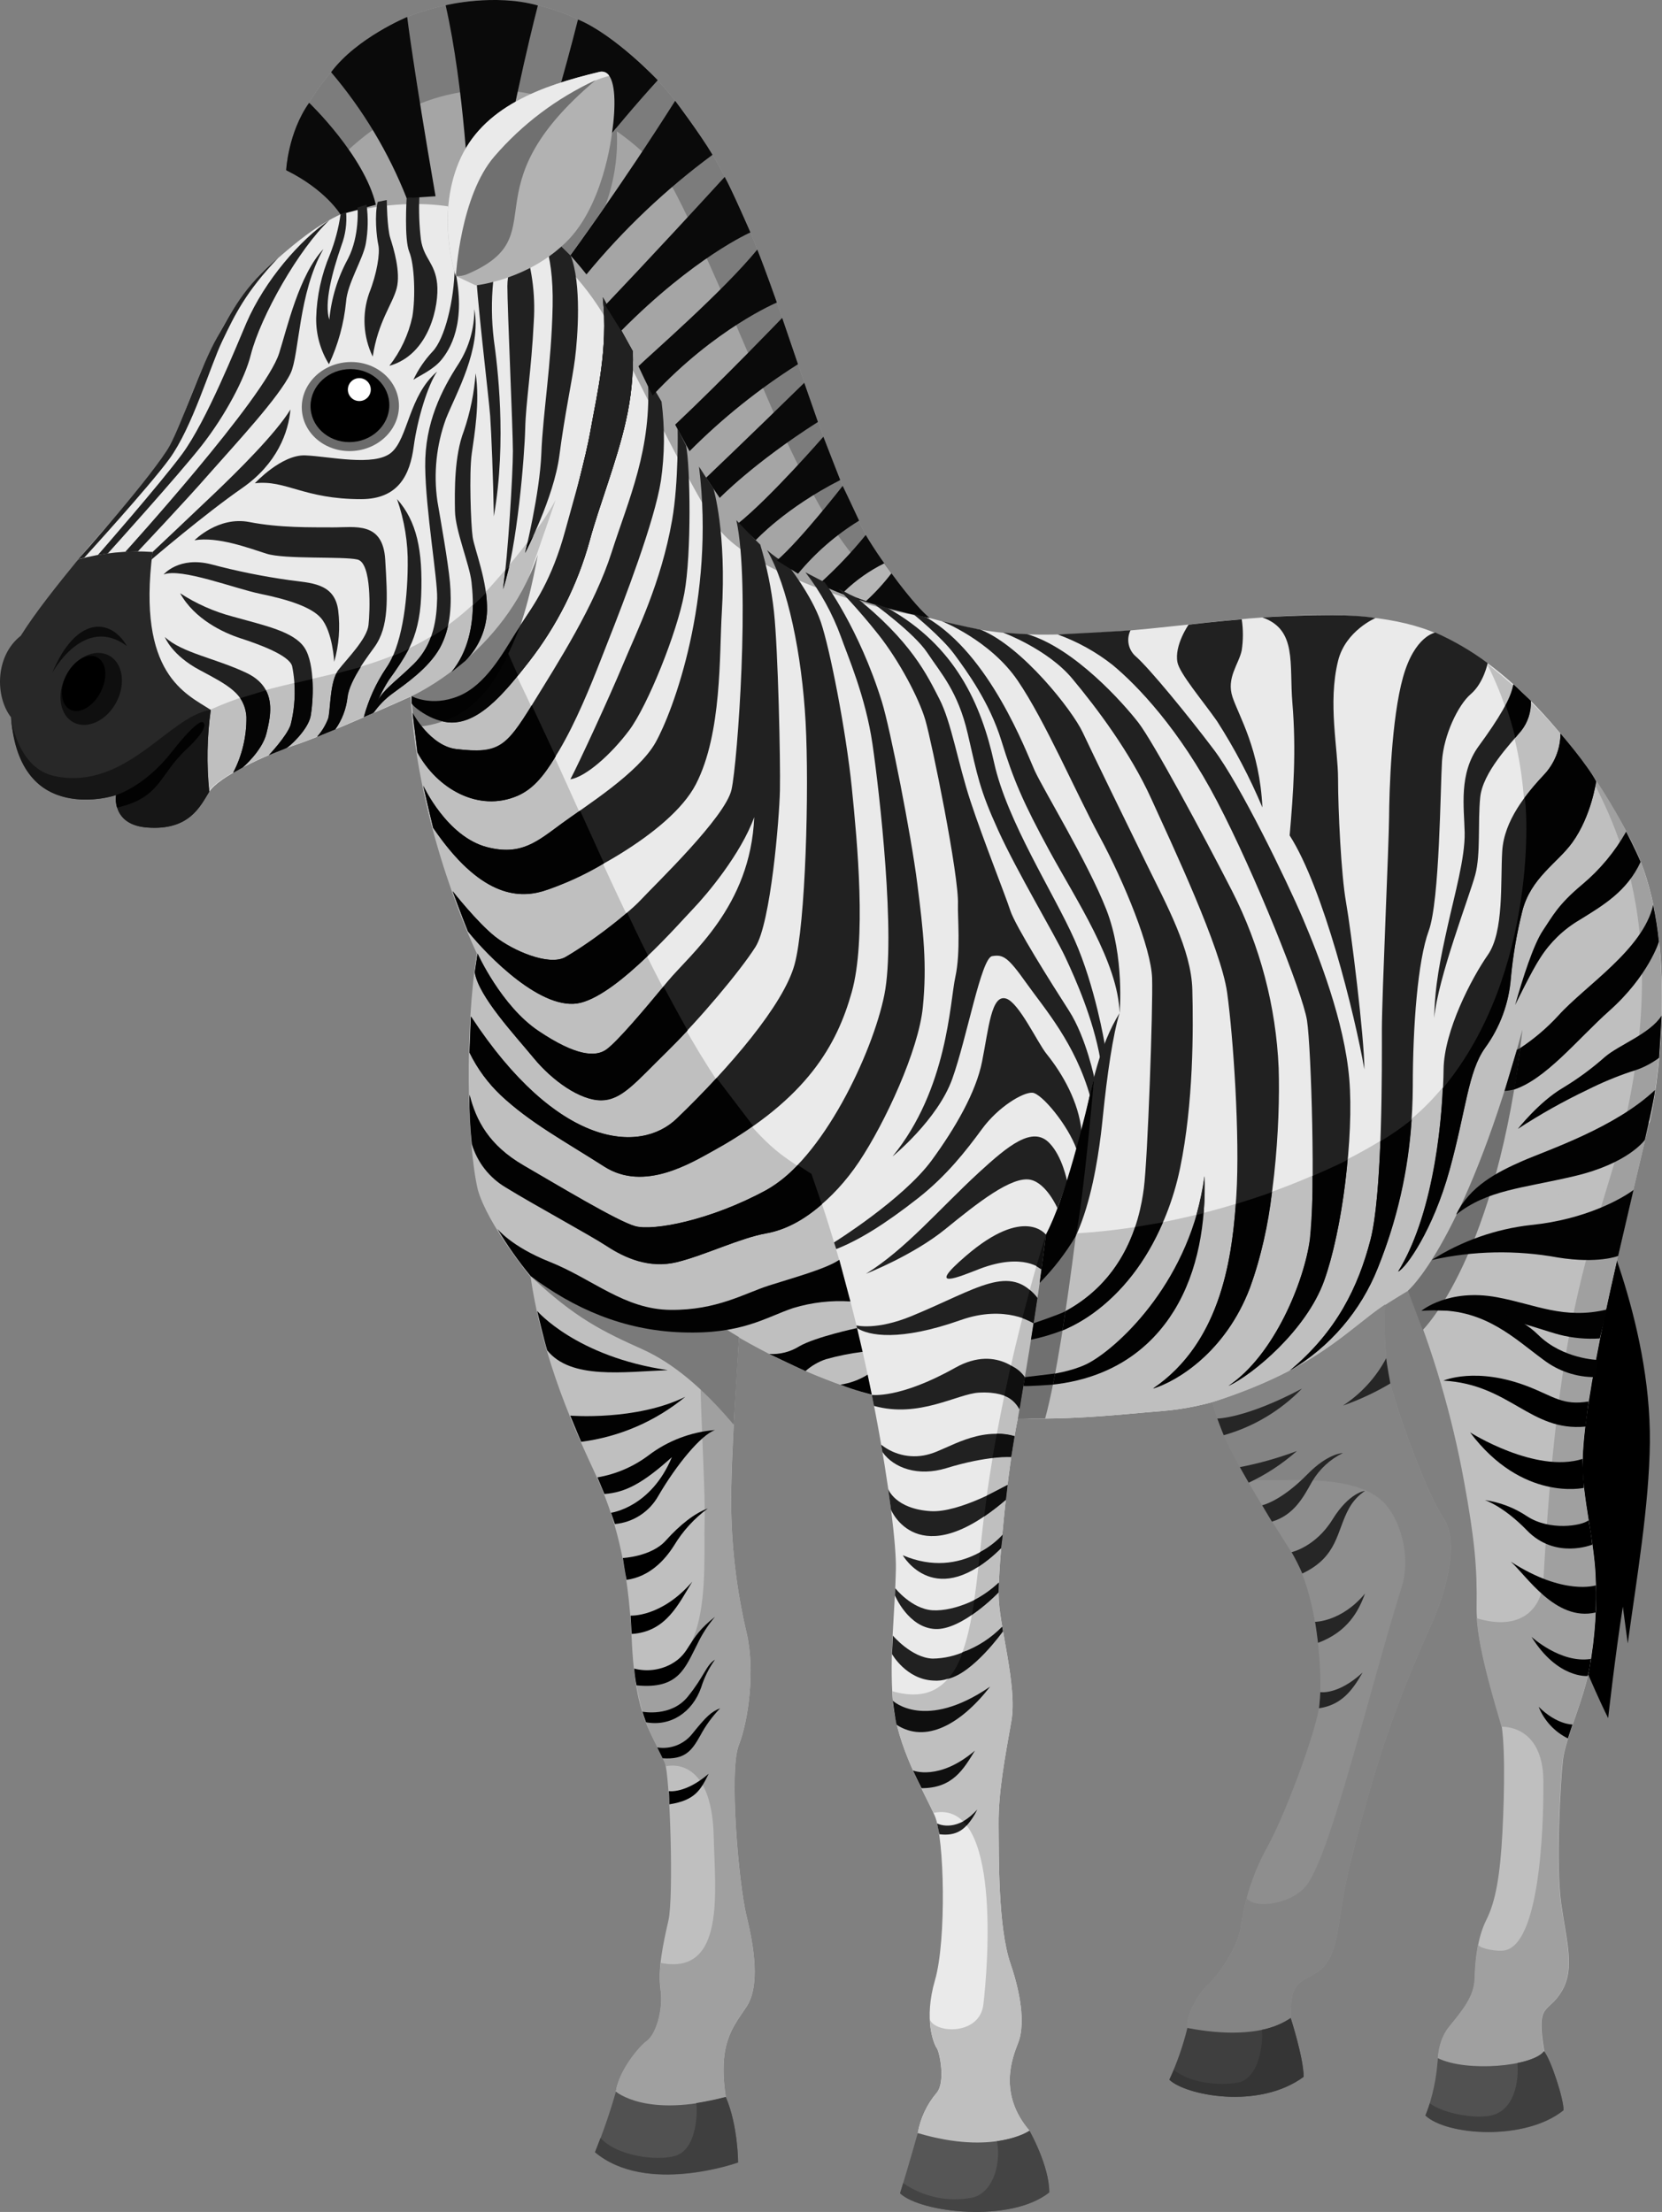 <?xml version="1.0" encoding="UTF-8"?>
<svg id="Layer_2" data-name="Layer 2" xmlns="http://www.w3.org/2000/svg" width="751.22" height="1000" viewBox="0 0 751.22 1000">
  <rect x="0" y="0" width="751.22" height="1000" fill="#808080" stroke="none"/>
  <defs>
    <style>
      .cls-1 {
        fill: #262626;
      }

      .cls-2 {
        fill: #0f0f0f;
      }

      .cls-3 {
        fill: #fff;
      }

      .cls-4 {
        fill: #848484;
      }

      .cls-5 {
        fill: #3f3f3f;
      }

      .cls-6 {
        fill: #a5a5a5;
      }

      .cls-7 {
        fill: #bfbfbf;
      }

      .cls-8 {
        fill: #565656;
      }

      .cls-9 {
        fill: #0c0c0c;
      }

      .cls-10 {
        fill: #a0a0a0;
      }

      .cls-11 {
        fill: #b2b2b2;
      }

      .cls-12 {
        fill: #020202;
      }

      .cls-13 {
        fill: #0a0a0a;
      }

      .cls-14 {
        fill: #7c7c7c;
      }

      .cls-15 {
        fill: #6b6b6b;
      }

      .cls-16 {
        fill: #707070;
      }

      .cls-17 {
        fill: #282828;
      }

      .cls-18 {
        fill: #444;
      }

      .cls-19 {
        fill: #8e8e8e;
      }

      .cls-20 {
        fill: #eaeaea;
      }

      .cls-21 {
        fill: #212121;
      }

      .cls-22 {
        fill: #050505;
      }

      .cls-23 {
        fill: #353535;
      }

      .cls-24 {
        fill: #161616;
      }

      .cls-25 {
        fill: #515151;
      }

      .cls-26 {
        fill: #7a7a7a;
      }

      .cls-27 {
        fill: #b5b5b5;
      }
    </style>
  </defs>
  <g id="Layer_1-2" data-name="Layer 1">
    <g id="_Слой_2" data-name="Слой 2">
      <g id="Lager_1" data-name="Lager 1">
        <g>
          <path class="cls-20" d="M186.05,314.72s-38.62,17.44-52.34,22c-13.72,4.56-34.98,14.54-39.14,21.26s-70.26-91.18-59.2-105.04c11.06-13.86,38.68-41.38,45.92-60.76,7.24-19.38,20.52-55,41.12-72.68,17.54-15.08,33.24-30,70.2-30.74s56.5,12.88,77.26,42.78c20.76,29.9,48.6,96,76.84,117.14s46.94,23.68,73.52,30.74c26.58,7.06,39.88,9.14,82.66,6.22,42.78-2.92,100.94-14.54,140-1.66s75.16,58.16,95.16,97.62c20,39.46,12.46,103.02,7.9,124.62-4.56,21.6-113.12,76.16-126.42,88.34-13.3,12.18-51.78,40-94.16,43.34-42.38,3.34-112.42,14.82-197.73-37.24-56.5-11.64-89.02-16-104.4-63.42-4.98-21.18-12.74-72.56-7.34-106.2-.04-.02-26.62-55.26-29.86-116.32Z"/>
          <path class="cls-7" d="M737.58,381.61c-14.06-27.84-31.52-55-65.52-81.62,8.01,15.84,13.3,32.92,15.64,50.52,7.48,53.88-9.72,124-52,157.18-38,30-180.71,88-281.31,15.2-45-32.6-90.9-158.81-126.7-229.15l23.48-67.76s-6.8,13.72-28.24,37.9c-41.26,46.5-84.46,36.96-128,57.04-5.21,11.75-5.48,25.1-.76,37.06,4.16-6.64,25.34-16.62,39.04-21.18s52.34-22,52.34-22c3.32,61.06,30,116.3,30,116.3-5.4,33.64-4.56,85.56,.42,106.74,4.44,15.78,23.58,39.14,23.58,39.14,22.94,18.74,54,19.88,87.74,23.72,85.3,52,155.34,40.56,197.73,37.24,42.38-3.32,80.3-30.42,93.6-42.6,13.3-12.18,122-66.66,126.96-89.06,4.72-21.62,11.94-85.22-8-124.68Z"/>
          <path class="cls-10" d="M738.06,381.61c-6.51-13.14-14.1-25.73-22.68-37.62,12.4,24.9,44.22,74.2,14.42,181.51l16-19.24c4.66-21.64,12.14-85.18-7.74-124.64Z"/>
          <path class="cls-17" d="M95.26,320.94c-11.22-7.34-33.4-16-26.3-71.4-11.3-.76-22.65,.37-33.58,3.34-9.32,11.42-19.42,24-26,34.56-11.64,9.14-11.64,27.42-4.42,36.82,.82,10,4.42,25.48,15.5,32.4s25.6,4.98,32,2.76c0,0-2.26,13.42,14,14.68,19.08,1.46,24-9.56,28.1-16.2-1.24-12.3-1-24.71,.7-36.96Z"/>
          <path class="cls-24" d="M95.26,320.94c-18.84,2.64-38,36.42-70.26,30-17.44-3.46-20-26.66-20-26.66,3.6,50,47.5,35.16,47.5,35.16,0,0-2.26,13.42,14,14.68,19.08,1.46,24-9.56,28.1-16.2-1.25-12.31-1.03-24.72,.66-36.98Z"/>
          <path class="cls-6" d="M153.91,96.96s-4.22-15-24.56-20c-.42-14.98,17.56-58.62,63.12-72.24,48.18-14.44,92.62,3.86,129.58,65.26,36.96,61.4,50.96,172.25,98.16,209.35-34.94-5.34-83-22.8-96-41.12-10.6-14.98-32.24-59.86-47.62-89.18-15.38-29.32-52.22-70.92-122.68-52.06Z"/>
          <path class="cls-14" d="M153.33,71.7l-24,5.26c-.4-14.98,17.58-58.62,63.14-72.24,48.18-14.44,92.62,3.86,129.58,65.26,36.96,61.4,50.96,172.25,98.16,209.35-32-14.54-49.66-47.74-66-82.66-7.78-16.6-33.64-80.34-49-109.66-15.36-29.32-87.68-79.32-151.88-15.3Z"/>
          <path class="cls-13" d="M305.17,45.58c-24.42,38.6-47.36,69.84-47.36,69.84,0,0,4.48,5.06,7.26,8.64,16.7-20.3,35.84-38.46,56.98-54.08-5.8-9.74-16.88-24.4-16.88-24.4Z"/>
          <path class="cls-13" d="M261.25,8.81c-13.2,52.3-26.92,89.48-26.92,89.48l8.96,6.24c16.44-23.94,34.49-46.75,54-68.26,0,0-19.24-20.42-36.04-27.46Z"/>
          <path class="cls-13" d="M139.72,46.46c-9.56,13.52-10.4,30.5-10.4,30.5,18,8.88,24.56,20,24.56,20l16-4.4c-5.2-22.22-30.16-46.1-30.16-46.1Z"/>
          <path class="cls-13" d="M201.43,2.39c8.48,37.2,10.62,87.58,10.62,87.58,4.08,.77,8.09,1.86,12,3.26C232.41,43.38,243.11,2.47,243.11,2.47c-19.76-5.52-41.68-.08-41.68-.08Z"/>
          <path class="cls-13" d="M305.17,191.98l6.5,12c14.82-14.9,31.26-28.09,49.02-39.32l-7.14-20.94s-26.84,27.96-48.38,48.26Z"/>
          <path class="cls-13" d="M319.15,215.98l6.16,9.12s15.3-15.82,44.4-34.34l-6.18-17.7c-24.9,24.38-44.38,42.92-44.38,42.92Z"/>
          <path class="cls-13" d="M391.31,241.86c-6.39,7.87-13.38,15.23-20.92,22,11.58,6.76,41.34,14.2,49.84,15.5-6.54-5.08-21.12-24.36-28.92-37.5Z"/>
          <path class="cls-13" d="M379.79,217.02c-.52-1.22-7.62-19.58-7.62-19.58,0,0-24,27.6-38.68,39.32l8.1,7.44s13.28-14.5,38.2-27.18Z"/>
          <path class="cls-2" d="M52.76,317.14c-4.28,8.42-12.92,12.7-19.3,9.56s-8-12.52-3.8-20.94c4.2-8.42,12.92-12.7,19.3-9.56s8.08,12.52,3.8,20.94Z"/>
          <path d="M45.52,312.82c-3.34,6.56-9.52,10.18-13.78,8s-5.04-9.14-1.68-15.7,9.52-10.18,13.78-8,5.02,9.14,1.68,15.7Z"/>
          <path class="cls-12" d="M52.48,359.45s12.8-3.8,24.94-19.24c13.6-17.3,14.54-13.42,14.54-13.42,0,0,3.16,1.78-7.72,12-12.42,11.56-11.54,21.8-31.34,26.34-.57-1.84-.71-3.78-.42-5.68Z"/>
          <path class="cls-26" d="M186.05,314.72s41.56-18.46,57.06-63.88c-4.16,21.18-13.74,75.76-56,77.84-.34-3.62-1.06-13.96-1.06-13.96Z"/>
          <path class="cls-21" d="M115.2,218.48s12-13.02,22.78-12.6,31.16,5.18,38.84-1.24c7.68-6.42,7.88-25.76,20.76-36.66-4.16,6-8.92,21.4-10.6,34-1.68,12.6-6.82,23.64-23.68,23.68-26.16,.02-33.98-8.84-48.1-7.18Z"/>
          <path class="cls-21" d="M179.45,225.62c3.37,9.64,5.01,19.79,4.84,30-.14,17.44-2.9,36.9-9.84,46.6-4.52,6.74-7.89,14.17-10,22l4.18-1.82c1.76-5.28,4.17-10.32,7.18-15,6.28-9.32,13.74-17.28,14.56-38s-2.06-33.82-10.92-43.78Z"/>
          <path class="cls-21" d="M214.41,139.72c.04,8.71-2.41,17.25-7.06,24.62-7.68,11.84-15.36,26.8-15.16,46.52,.2,19.72,5.6,50.88,5.4,59.6s-1.38,20.7-10.52,29.7-15.42,12.4-18,20.26l-.3,2c2.37-3.45,5.31-6.46,8.7-8.92,5.82-4.3,16.2-11.36,21.32-20.5s5.4-20.64,4.58-29.76-4.24-28.3-5.68-36.7c-1.79-12.54-.46-25.34,3.88-37.24,4.6-11.52,16.1-31.32,12.84-49.58Z"/>
          <path class="cls-22" d="M177.57,296.56c-.86,1.95-1.89,3.81-3.1,5.56-4.52,6.74-7.89,14.17-10,22l4.18-1.82c1.76-5.28,4.17-10.32,7.18-15,3.36-4.42,6.37-9.1,8.98-14-2.44,1.42-7.24,3.26-7.24,3.26Z"/>
          <path class="cls-22" d="M194.77,287.98c-1.63,4.57-4.26,8.72-7.7,12.14-9.14,9-15.42,12.4-18,20.26l-.3,2c2.37-3.45,5.31-6.46,8.7-8.92,5.82-4.3,16.2-11.36,21.32-20.5,1.7-3.14,2.94-6.51,3.7-10-2.47,1.83-5.05,3.5-7.72,5.02Z"/>
          <path class="cls-21" d="M87.92,244.24s10.8-10.94,24.72-8.24c13.92,2.7,27.84,2.36,37.8,2.42s22.64-2.84,23.68,14.6c1.04,17.44,1.86,30.32-4.98,39.66s-11.42,16.34-12.12,22.56c-.58,5.21-2.47,10.18-5.5,14.46l-8.24,3.38c2.16-2.43,3.86-5.24,5.02-8.28,1.1-3.88,.7-16.9,4.7-22s12.88-14,13.56-20.22,1.52-28.1-4.98-29.62-32.82,0-41.12-2.64-21.94-7.8-32.54-6.08Z"/>
          <path class="cls-22" d="M152.05,304.48c-3.02,5.8-2.66,16.8-3.68,20.36-1.16,3.04-2.86,5.85-5.02,8.28l8.24-3.38c3.03-4.28,4.92-9.25,5.5-14.46,.44-3.86,2.9-8.88,6-13.72l-11.04,2.92Z"/>
          <path class="cls-21" d="M73.94,259.74s6.92-8.44,21.74-4.56c11.48,3.05,23.14,5.41,34.9,7.06,9.56,1.38,20.62,1.1,22.28,13.7,.96,7.8,.35,15.71-1.8,23.26,0,0-.68-13.7-6-19.8-4.24-4.9-14.54-8.3-27.42-10.94-11.44-2.34-35.94-11.9-43.7-8.72Z"/>
          <path class="cls-21" d="M81.42,268.2c7.28,4.74,15.28,8.29,23.68,10.52,14.82,4.16,27.68,6.78,32.54,14.12s4,24.66,2.76,30.96-9.78,14-11.08,14.46-7.78,3.12-7.78,3.12c0,0,8-8.38,9.82-13.64,2.21-8.7,2.45-17.79,.68-26.6-1.38-5.06-15.78-10.12-23.4-12.6s-20.72-8.56-27.22-20.34Z"/>
          <path class="cls-22" d="M133.06,308.86c.44,6.34-.14,12.7-1.7,18.86-1.84,5.26-9.82,13.64-9.82,13.64,0,0,6.48-2.64,7.78-3.12s9.82-8.16,11.08-14.46c.88-5.55,1.15-11.19,.8-16.8l-8.14,1.88Z"/>
          <path class="cls-21" d="M74.5,287.98s3.04,8.18,15.78,14.96,20.62,10.8,21.1,21.26c.11,8.75-1.95,17.4-6,25.16l4.34-2.4s8.8-7.46,10.74-15.48,4.98-20.62-9.08-27.28-29.14-9-36.88-16.22Z"/>
          <path class="cls-22" d="M108.58,315.64c1.67,2.56,2.63,5.51,2.8,8.56,.11,8.75-1.95,17.4-6,25.16l4.34-2.4s8.8-7.46,10.74-15.48c1.32-5.44,3.12-13.02-.24-19.4l-11.64,3.56Z"/>
          <path class="cls-21" d="M214.99,168.72c-.66,8.91-2.45,17.7-5.34,26.16-4.36,11.22-4.16,27.28-4,36.18s6.64,24.26,7.48,32.16c.84,7.9,2.44,26.46-9.06,40.58,3.54-2.74,6.32-5.1,6.32-5.1,6.02-6.06,9.51-14.18,9.76-22.72,.32-12.88-5.68-27.7-6.5-33.1s-1.66-29.08-.42-37.8,3.74-23.28,1.76-36.36Z"/>
          <path class="cls-22" d="M213.75,273.72c-.16,8.84-2,20.74-9.64,30,3.54-2.74,6.32-5.1,6.32-5.1,5.99-6.04,9.46-14.14,9.72-22.64,0-2.67-.16-5.35-.5-8-1.02,1.28-5.9,5.74-5.9,5.74Z"/>
          <path class="cls-21" d="M68.96,249.54s18.56-17.48,28.32-26.82,27.28-26.58,34-37.6c-.86,10.18-6,24.52-21.7,35.44-17.44,12.12-41.1,32.4-41.1,32.4l.48-3.42Z"/>
          <path class="cls-21" d="M62.3,249.3s21.74-23,32.26-35.1c12.34-14,31.58-34.62,36.8-45.48,4-8.52,3.42-36.16,14.82-56.12-11.04,11.74-16.42,35.84-20,47.06-6.22,20-69.54,89.8-69.54,89.8l5.66-.16Z"/>
          <path class="cls-21" d="M48.74,250.2s32.12-35.58,42.5-48.86c10.38-13.28,19.4-30,22.14-41,4.36-17.24,21.78-48,35.54-60.86-13.12,8.8-29.22,27.28-37.54,46.5-4.64,10.76-18,44.28-29.02,59.24-9.82,13.34-38.12,45.7-38.12,45.7l4.5-.72Z"/>
          <path class="cls-21" d="M38.04,252.16s29.4-32.18,38.46-44.62c10.46-14.26,18.42-41.82,24-53.44,5.58-11.62,10.46-22,25.26-37.52-15.64,12.94-21.12,24.58-27.64,36-7.3,12.82-16,39.1-21.32,48.7-7.3,13.28-41.44,51.56-41.44,51.56l2.68-.68Z"/>
          <path class="cls-21" d="M186.85,171.68c2.2-4.67,5.13-8.97,8.66-12.74,5.6-5.82,9.76-23.26,10-37.8,5.66,25.26-2.44,37.18-6,41.54s-9.46,6.94-12.66,9Z"/>
          <path class="cls-21" d="M189.55,89c-.3,6.44-.06,12.88,.7,19.28,1.24,8.58,6.38,10.52,7.34,20s-3.36,32-21.6,37.1c5.08-6.51,8.63-14.09,10.38-22.16,1.52-8.86,.98-23.68-1.38-29.36s-1.18-24.4-1.18-24.4c0,0,3.62-.3,5.74-.46Z"/>
          <path class="cls-21" d="M174.81,90.44s.14,12.64,1.6,17.2,4.78,15.36,2.9,22.64-8.4,14.96-10.84,30.94c-4.33-8.95-4.91-19.26-1.62-28.64,3.54-8.94,4.98-18,4.16-21.8s-1.8-13.68-.28-19.5c1.68-.38,4.08-.84,4.08-.84Z"/>
          <path class="cls-21" d="M212.27,475.87l.64-16.32c38.92,59.3,76.34,62.32,93.08,46.1,23.76-23.02,48.18-51.36,53.16-69.64s6.64-79.12,4.98-109.54c-1.66-30.42-8-61.48-17.44-77.78,2.82,2.48,5.91,4.65,9.2,6.46,0,0,10.96,13.88,15.1,26s11.42,49.42,14,74.76,6.64,68.96,0,92.62-20,48-61.76,71.3c-10.88,6-32,19.1-50,7.62-18.54-11.84-33.58-19.88-46.8-32.26-5.84-5.54-10.64-12.08-14.16-19.32Z"/>
          <path class="cls-12" d="M323.91,487.33c-5.82,6.32-11.84,12.44-18,18.32-16.76,16.22-54.18,13.18-93.08-46.1l-.64,16.32c3.51,7.21,8.3,13.74,14.12,19.26,13.22,12.38,28.26,20.42,46.8,32.26,18,11.5,39.12-1.56,50-7.62,5.97-3.25,11.74-6.86,17.28-10.8l-16.48-21.64Z"/>
          <path class="cls-21" d="M215.87,431.03s10.66,23.68,27.56,35.02,25.76,12,30.74,8.3,16.9-17.72,27.42-30.46c10.52-12.74,37.66-34,39.32-74.48-6,16.62-21.32,34.9-27.7,41.54s-33.5,38-50.68,42.36c-17.18,4.36-42-20.98-51-32.22-2.9-7.24-6.94-18.2-6.94-18.2,0,0,11.14,14.18,19.18,20.52s24,13.28,31.56,9.4,27.7-18.84,34.34-26,38.22-37.38,40.98-49.84,8.52-92.96,2.18-121.8c6.12,6.6,10.8,11.04,10.8,11.04,2.99,9.89,5.07,20.04,6.2,30.32,1.86,17.04,2.98,67.7,2.7,80.72-.28,13.02-4.16,60-11.08,70.88-6.92,10.88-25.4,32.94-39.88,47.06-14.48,14.12-20.48,22.16-30,22.16s-22-8.8-30.46-19.18-24.88-27.8-26.56-38.66c.56-3.52,1.32-8.48,1.32-8.48Z"/>
          <path class="cls-12" d="M283.47,412.57c-8.78,7.55-18.2,14.33-28.14,20.26-7.48,3.88-23.54-3.04-31.56-9.4s-19.18-20.52-19.18-20.52c0,0,4,10.96,6.94,18.2,9.08,11.26,33.84,36.66,51,32.22,9.04-2.34,20.28-11.58,30.36-21.28-3.58-6.96-9.42-19.48-9.42-19.48Z"/>
          <path class="cls-12" d="M299.93,445.99c-10.26,12.4-20.96,25-25.78,28.48s-13.84,3.04-30.74-8.3c-16.9-11.34-27.56-35.02-27.56-35.02,0,0-.74,4.92-1.22,8.48,1.68,10.86,18,28.28,26.56,38.66s21.06,19.18,30.46,19.18,15.52-8,30-22.16c2.68-2.62,6.3-6.38,9.16-9.44-3.9-6.86-10.88-19.88-10.88-19.88Z"/>
          <path class="cls-21" d="M306.29,193.84s.54,23.9-2.5,41.3c-4.98,28.48-16,50.36-22.16,65.18s-20.22,45.28-23.82,52c6.92-1.1,18.28-11.08,26.58-22.16s21.6-44,24.92-61.9c3.32-17.9,2.68-57.68,.78-66.84l-3.8-7.58Z"/>
          <path class="cls-21" d="M191.31,355.19s10.64,23.08,28.86,27.8c15.46,4,22.7-2.6,33.78-10.72,11.08-8.12,34.62-22.8,42.38-36.64s27.04-64.68,19.62-124.68c4.2,6.56,6.52,9.9,6.52,9.9,0,0,6,19.74,3.78,56.2-1.16,19.02,.16,54.44-11.68,77.44-11.84,23-55.68,44.5-69.18,48.44-11.48,3.36-28.56,2.22-49.58-28.64-1.24-4.78-4.5-19.1-4.5-19.1Z"/>
          <path class="cls-12" d="M262.19,366.45c-3.2,2.24-5.9,4.1-8.24,5.82-11.08,8.12-18.3,14.7-33.78,10.72-18.22-4.7-28.86-27.8-28.86-27.8,0,0,3.26,14.32,4.46,19.06,21.02,30.88,38,32,49.58,28.64,9.69-3.09,18.98-7.31,27.68-12.58l-10.84-23.86Z"/>
          <path class="cls-21" d="M186.49,322.38s8,14.98,19.82,16.28c19,2.12,22.42-.94,34.34-20.28,11.92-19.34,28.12-44.64,35.8-68.68,7.68-24.04,18.34-46.74,16.34-78.78,3.46,5.86,6.22,10.64,6.22,10.64,1.53,11.88,1.44,23.92-.28,35.78-2.9,18.42-16.54,54-24,72.86s-22.98,61.86-40.84,69.56-36.56-3.42-45.26-19.62c-.58-5.3-2.14-17.76-2.14-17.76Z"/>
          <path class="cls-12" d="M240.37,318.84c-12,19.32-15.06,22-34,19.82-11.86-1.32-19.82-16.28-19.82-16.28,0,0,1.48,12.46,2.16,17.78,8.72,16.18,27.4,27.3,45.26,19.62,6.6-2.84,11.52-8.32,17.2-17.8-.04,0-10.78-23.18-10.8-23.14Z"/>
          <path class="cls-21" d="M648.78,285.98s-9.36,1.38-14.62,20.2c-5.26,18.82-6.22,51.5-6.3,63.42s-3.26,80.86-3.26,95.82,.42,73.66-5.12,94.98c-5.54,21.32-15.22,41.52-36.54,59.24,18.11-10.62,32.14-26.99,39.86-46.5,10.34-26.11,15.69-53.92,15.78-82,0-27.14,2.22-56.76,7.2-70.34,4.98-13.58,5.26-65.08,6-76.7s7.2-25.34,13.02-30.32,7.62-14,7.62-14c-7.33-5.48-15.26-10.11-23.64-13.8Z"/>
          <path class="cls-12" d="M460.06,622.81s21.28-.5,32.64-6.94c14-7.9,45.7-37.84,51.78-84.14,.56,20.72-2.7,42.82-13.84,60.88-9.48,15.36-29.46,35.52-70.74,33.86,.06-2.28,.16-3.66,.16-3.66Z"/>
          <path class="cls-24" d="M427.49,589.71s16.4-5.2,22.64-7.9,17.04-3.54,17.04-3.54l-1.46,7.68s-9.54-1.96-38.22,3.76Z"/>
          <path class="cls-21" d="M453.37,285.98s20.16,7.48,31.24,20.76,26.3,33.5,35.72,54.28,31.56,67.56,34.34,87.78c2.78,20.22,5.82,65.08,4.16,91.66s-6.36,66-37.66,87.22c10.8-3.32,32.68-16.4,43.76-45.46,11.08-29.06,13.84-74.18,13.02-99.38-1.2-27.87-8.38-55.15-21.04-80-13.3-26-35.72-67.54-42.36-76.14-6.64-8.6-28.88-33.74-50.26-40-3.96-.1-10.92-.72-10.92-.72Z"/>
          <path class="cls-12" d="M558.58,544.35c-1.9,26.42-7.52,63.06-37.4,83.44,10.8-3.32,32.68-16.4,43.76-45.46,5.01-14.04,8.36-28.61,10-43.42-4.14,1.64-16.36,5.44-16.36,5.44Z"/>
          <path class="cls-21" d="M621.76,279.4s-13.6,5.72-16.96,19.38c-4.7,19.1,0,39.6,0,53.44s1.38,43.2,3.6,55.66,8.3,61.2,8.3,75.6c-4.42-25.2-18.54-82-33.78-105.78,1.68-19.36,3.04-38.22,1.24-59.88-1.48-17.82,2.2-33.16-13.58-38.68,.02,.02,34.78-2.5,51.18,.26Z"/>
          <path class="cls-21" d="M561.26,279.98c.7,4.64,.7,9.36,0,14-1.26,6.24-7.08,12.46-4.16,21.18s12.26,23.68,13.5,49.88c-5.7-13.59-12.57-26.66-20.54-39.06-6.24-8.94-16.9-21.48-17.86-26.58-1.46-7.68,5.04-17,5.04-17,0,0,14.7-1.7,24.02-2.42Z"/>
          <path class="cls-21" d="M478.06,286.84c8.94,3.22,17.31,7.86,24.78,13.74,11.08,9.14,30.26,29.08,47.28,61.68,17.02,32.6,38.7,86.6,40.64,99.06s3.88,80,1.38,98.86c-2.5,18.86-16,52.4-36.84,66.36,11.08-5.16,35.16-25.18,43.2-47.42,8.04-22.24,13.58-65.44,11.36-91.48s-13.84-55.66-21.04-72.56c-7.2-16.9-28.24-60.36-40.16-76.16s-29-36.58-35.1-42c-3.54-2.92-4.6-7.89-2.56-12-6.18,.58-32.94,1.92-32.94,1.92Z"/>
          <path class="cls-12" d="M623.94,515.99c-.66,17.34-2,34.84-4.46,44.44-5.54,21.32-15.22,41.52-36.54,59.24,18.11-10.62,32.14-26.99,39.86-46.5,8.67-21.36,13.82-43.99,15.26-67-4.47,3.6-9.19,6.88-14.12,9.82Z"/>
          <path class="cls-12" d="M593.24,531.67c.12,9.53-.28,19.06-1.18,28.54-2.5,18.84-16,52.4-36.84,66.36,11.08-5.16,35.16-25.18,43.2-47.42,4.72-13.08,9-34.26,10.66-54.88-1.82,1.36-15.84,7.4-15.84,7.4Z"/>
          <path class="cls-21" d="M691.94,316.88c.2,4.87-1.33,9.65-4.34,13.48-4.98,6-17.44,18.82-18.56,30.18s.28,25.48-2.22,34.9-16.9,46.52-18.56,64.8c.28-14.96,2.76-26.58,6-41.26s8-31.28,7.76-42.64-2.76-26.58,6.36-39.04c9.12-12.46,14.66-21.74,15.6-27.86,1.98,1.66,7.96,7.44,7.96,7.44Z"/>
          <path class="cls-12" d="M691.94,316.88s-6-5.78-7.84-7.48c-.69,3.3-1.89,6.47-3.56,9.4,1.7,4.84,3.16,9.77,4.36,14.76,0,0,1.8-2.1,2.7-3.2,3.01-3.83,4.54-8.61,4.34-13.48Z"/>
          <path class="cls-21" d="M705.34,331.68c-.05,6.93-2.73,13.59-7.5,18.62-8,8.58-18,20.6-18.84,34.52s.84,36.36-6.5,46.88-19.8,34.34-20,51.78c-.2,17.44-3.6,64-20.5,91.38,3.6-1.66,15.78-18.84,23.26-46,7.48-27.16,8.32-44.3,16-55.1,6.79-9.3,10.85-20.32,11.7-31.8,.94-10.11,2.64-20.13,5.1-29.98,3.82-15.16,15.86-21.7,22.64-31.12,8.64-12,10.74-27.58,10.74-27.58-4.04-7.6-16.1-21.6-16.1-21.6Z"/>
          <path class="cls-12" d="M705.34,331.68c-.05,6.93-2.73,13.59-7.5,18.62-3.11,3.28-6.04,6.73-8.76,10.34,1.16,2.14,6.54,79.1-36.98,131.46-.84,20.32-4.84,57.88-20.18,82.78,3.6-1.66,15.78-18.84,23.26-46,7.48-27.16,8.32-44.3,16-55.1,6.79-9.3,10.85-20.32,11.7-31.8,.96-10.12,2.69-20.15,5.18-30,3.82-15.16,15.86-21.7,22.64-31.12,8.64-12,10.74-27.58,10.74-27.58-4.04-7.6-16.1-21.6-16.1-21.6Z"/>
          <path class="cls-12" d="M686.86,473.99c6.42-4.21,12.3-9.2,17.5-14.86,12.3-13.64,38.22-29.78,42.88-50,1.17,5.48,2.03,11.02,2.6,16.6,0,0-4.76,15.52-22.42,31.24-14.44,12.86-29,31.44-43.8,35.84,1.42-8.02,3.24-18.82,3.24-18.82Z"/>
          <path class="cls-12" d="M735.02,375.99c-5.13,9.08-11.85,17.16-19.84,23.86-11.08,9.26-13.38,14.3-17.74,20.74-4.36,6.44-9.28,22-12.6,33.78,0,0,7.66-15.82,11.36-21.32,4.44-6.99,10.46-12.82,17.58-17.04,11.08-6.84,21.6-13.04,27.78-26.36-2.46-5.8-6.54-13.66-6.54-13.66Z"/>
          <path class="cls-12" d="M686.06,510.37s9.38-12,20.12-18.42c6.84-4.1,13.28-8.83,19.24-14.12,6.24-5.4,20.5-10.52,25.62-18.68-.18,4.84-1.14,19.08-1.14,19.08-3.81,2.84-8.12,4.96-12.7,6.24-6.79,2.29-13.4,5.06-19.8,8.28-10.83,5.17-21.3,11.05-31.34,17.62Z"/>
          <path class="cls-21" d="M394.53,272.66s18.64,13.4,24.66,22.52c6.02,9.12,13.78,17.32,18.22,36.5,4.44,19.18,5.26,24.98,13.76,43.68s25.54,47.14,30.32,57.32c4.78,10.18,12.56,27.82,15.82,46l2-6.7s-4.26-26-13.62-47.1-30.52-53.58-36.34-80-17.46-52.9-48.2-70l-6.62-2.22Z"/>
          <path class="cls-21" d="M506.06,457.99s2.34-25.46-6-46.78-28.52-54.28-32.4-62.86-20.12-52.36-48.8-69.16l-6.3-1.76s12.94,10.42,18.76,18.32,16,21.88,21.32,39.18,9.76,27.8,21.8,49.9c12.04,22.1,30.9,50.22,31.62,73.16Z"/>
          <path class="cls-12" d="M186.05,314.72s8.94,4.98,21.18,0,20-19.32,26-28.86,22.42-31.16,24.3-46.74c1.88-15.58,6.78-29.5,9.56-45.28s7.82-35.72,5.42-59.4c3.54,6.48,13.54,24.42,13.54,24.42,.26,10.55-.79,21.09-3.14,31.38-4,18-12.26,38.76-16.4,54.28-5.48,19.86-14.82,38.45-27.48,54.7-14.26,18.34-23.06,26-32.82,27.24s-19.56-7.04-20.16-8.48v-3.26Z"/>
          <path class="cls-22" d="M286.05,158.86s-9.88-18-13.58-24.42c2.4,23.68-2.64,43.62-5.42,59.4s-7.68,29.7-9.56,45.28-16,33.8-22.24,43.58c-6.42,16.5-15,36.68-35.16,43.46,14.98,3.72,28.36-13.38,38.92-26.94,12.66-16.25,22-34.84,27.48-54.7,4.16-15.5,12.46-36.28,16.4-54.28,2.35-10.29,3.41-20.83,3.16-31.38Z"/>
          <path class="cls-21" d="M286.05,158.86s-9.88-18-13.58-24.42c2.4,23.68-2.64,43.62-5.42,59.4s-7.38,30.58-11.48,45.72c-6.18,22.82-14,33.36-20.3,43.14-1.62,4.14-3.46,8.5-5.52,12.82l4.38,9.82c1.88-2.3,3.16-4,4.88-6.12,12.66-16.25,22-34.84,27.48-54.7,4.16-15.5,12.46-36.28,16.4-54.28,2.35-10.29,3.41-20.83,3.16-31.38Z"/>
          <path class="cls-21" d="M243.31,102.88s7.04,9,6.48,35.58c-.56,26.58-4.4,48.18-5.1,66.46s-7.36,45.06-7.36,45.06c0,0,13.02-24.88,15.5-44s5.82-34,7.06-43.76,3.08-34-2-46.84c-4.53-4.54-9.4-8.72-14.58-12.5Z"/>
          <path class="cls-21" d="M236.05,108.28c4.27,11.88,6.05,24.51,5.22,37.1-1.1,22.16-3.6,36.54-3.88,48.46-.28,11.92-3.6,53.82-10,72.46,2.22-15.14,4.44-52.24,4.44-62.22s-2.5-64.52-2.5-74.76,6.72-21.04,6.72-21.04Z"/>
          <path class="cls-21" d="M222.93,127.22c-.87,8.78-.78,17.64,.28,26.4,1.52,10.88,6,45.48,0,79.82-.28-17.16-1.1-37.38-1.66-45.42s-6.48-56.22-6.56-69.22c2.36,3.07,5.02,5.89,7.94,8.42Z"/>
          <path class="cls-21" d="M165.69,92.54c.79,5.88,.67,11.84-.36,17.68-1.34,7.16-8.34,17.9-8.92,26.3-.96,9.75-3.57,19.27-7.72,28.14-3.89-6.28-5.9-13.55-5.78-20.94,.27-9.84,2.37-19.54,6.2-28.6,2.31-5.85,3.93-11.95,4.82-18.18l2.5-1.12c.44,5.14-.28,10.31-2.1,15.14-4.28,12.38-7.88,26.2-5.48,33.58,.91-9.67,3.78-19.04,8.44-27.56,5.38-10.44,4.32-23.16,4.32-23.16l4.08-1.28Z"/>
          <path class="cls-13" d="M351.15,136.78s-27.78,11.54-56.14,42c-1.38-2.38-6.44-13.22-6.44-13.22,5.74-5.56,38.16-33.72,53.72-52.72,3.38,8.36,8.86,23.94,8.86,23.94Z"/>
          <path class="cls-13" d="M339.19,105.08s-25.3,11.02-58.4,44.46l-7.22-11.56s20.7-21.6,54-58c3.32,6,11.62,25.1,11.62,25.1Z"/>
          <path class="cls-13" d="M380.89,219.66s-19.08,24.54-29.74,33.72c7.6,4.8,9.56,6,9.56,6,7.81-9.47,17.14-17.58,27.6-24-2.26-4.94-7.42-15.72-7.42-15.72Z"/>
          <path class="cls-13" d="M184.05,7.67s2.78,23.06,12.82,81.06l-13.08,.82c-8.19-20.72-19.72-39.95-34.14-56.92,11.66-15.6,34.4-24.96,34.4-24.96Z"/>
          <path class="cls-11" d="M215.03,129.02l-8.98-4.26s-9.18-26.2,1.34-51.44,37.62-34.6,63.5-40.8c11.48-2.74,6.7,34.48-1.08,55.32-13.76,36.98-54.78,41.18-54.78,41.18Z"/>
          <path class="cls-20" d="M226.59,79.74c11.08-23.18,31.78-41.36,48.8-45.42-.92-1.54-2.77-2.28-4.5-1.8-25.88,6.2-53.02,15.64-63.5,40.8-10.48,25.16-1.34,51.44-1.34,51.44,0,0,13.7-30.78,20.54-45.02Z"/>
          <path d="M719.86,542.35s26.46,54.4,25.88,109.8c-.3,28.24-6,61.76-10,90.82l-2.22-16.62c-3.42,21.58-6.64,50.4-6.64,50.4,0,0-36.22-72-40.54-134.58s33.52-99.82,33.52-99.82Z"/>
          <path class="cls-7" d="M745.46,507.63s-13.88,57.68-20,86.74c-6.12,29.06-10.12,53.04-10.12,67.82s5.06,33.46,5.84,49.8c.72,14.06-.19,28.15-2.72,42-2.34,14-10.88,31.9-12,41.62-1.12,9.72-3.24,47.72-.78,65.1,2.46,17.38,6.36,29.32,.14,39.68s-11.68,4.4-7.78,26.96c-.78,16-48,8-48,8,0,0-1.3-11.16,4.94-18.94,6.24-7.78,11.4-13.74,11.66-22,.26-8.26,1.04-18.16,5.18-26.44s6.22-19.72,7.26-39.42,1.3-43.32-1.04-51.86-10.88-32.94-10.62-50.32-.78-30-5.7-56.78c-5.41-29.6-13.9-58.56-25.32-86.4,77.78-44.02,109.06-75.56,109.06-75.56Z"/>
          <path class="cls-10" d="M745.46,507.63l-12.2,6.2c-17.08,58.18-29.32,85.9-35.64,200.49-.74,13.28-10.44,23.26-30.18,17.26,1.18,16.74,9.12,41.34,11.22,49.08,0,0,18.68-1.28,18.94,24.38,.1,10.26,0,73.1-17.34,76.68-3.38,.7-10.96-.66-12.26-2.5-.92,5.03-1.43,10.13-1.52,15.24-.26,8.3-5.44,14.26-11.66,22s-4.94,18.94-4.94,18.94c0,0,47.2,8,48-8-3.9-22.56,1.56-16.6,7.78-26.96,6.22-10.36,2.34-22.3-.14-39.68-2.48-17.38-.38-55.36,.78-65.1s9.76-27.66,12.06-41.66c2.53-13.85,3.44-27.94,2.72-42-.78-16.34-5.84-35.02-5.84-49.8s3.9-38.76,10.12-67.82c6.22-29.06,20.1-86.74,20.1-86.74Z"/>
          <path class="cls-25" d="M649.88,930.46c-.49,8.91-2.37,17.68-5.58,26,9.5,9.04,45.02,11.64,62.4-2.38,.26-4.68-5.7-23.08-8.82-26.72-5.12,6.9-35.08,9.54-48,3.1Z"/>
          <path class="cls-5" d="M697.88,927.36c-1.72,2.32-6.28,4.14-12,5.32,.66,6.92-.72,22.56-13.6,24-8.44,1-20.64-1.8-26-5.76,0,0-1.04,3.26-2,5.44,9.5,9.04,45.02,11.64,62.4-2.38,.26-4.58-5.7-23-8.8-26.62Z"/>
          <path class="cls-19" d="M626.06,589.77s-1.42,23.04,3.26,38.98c4.68,15.94,15.68,46.28,23.4,58s-.84,36.56-5.12,46.28-12.44,27.62-20.22,50.18-17.5,58.36-20.22,74.3-3.12,27.62-10.9,33.46c-7.78,5.84-13.22,3.12-12.84,21.4-4.28,7-29.56,9.34-46.68,4.48-1.16-4.86,4.66-15.36,8.94-19.26,4.28-3.9,13.62-16.34,15.16-26.46,1.72-12.7,5.79-24.97,12-36.18,7.78-14,21.3-50.18,23.3-62.64,2-12.46,0-50.9-12.4-70.56-12.4-19.66-31-48.08-35.68-67.76,47.18-15.22,60.48-32.38,78-44.22Z"/>
          <path class="cls-4" d="M652.68,686.72c-7.72-11.68-18.74-42-23.4-58s-3.22-38.94-3.22-38.94c-17.48,11.84-30.78,29.02-78,44.2,2.58,11.04,7.48,21.18,15.3,34.6,11.2,2.42,46.96-4.16,61.88,10.46,7.26,7.12,12.86,24,8.3,38.5-14.62,46.82-31.48,118.46-42.58,134.26-6.26,8.92-23.68,11.62-27.48,6.34,0,0-1.9,7.36-2.64,12.96-1.36,10.14-10.9,22.56-15.16,26.46s-10.12,14.4-8.94,19.26c17.12,4.86,42.4,2.52,46.68-4.48-.38-18.28,5.06-15.56,12.84-21.4,7.78-5.84,8.16-17.5,10.9-33.46,2.74-15.96,12.46-51.74,20.22-74.3,7.76-22.56,16-40.46,20.22-50.18,4.22-9.72,12.8-34.6,5.08-46.28Z"/>
          <path class="cls-5" d="M536.7,916.82c-1.98,8.04-4.71,15.87-8.16,23.4,7.26,7,40.2,13.74,60.68-1.3,0-8.56-5.84-26.58-5.84-26.58,0,0-12.16,11.12-46.68,4.48Z"/>
          <path class="cls-23" d="M583.38,912.34c-3.96,2.59-8.38,4.4-13.02,5.34,.6,3.38-.18,20.22-9.64,23.54-3.2,1.12-20,2.6-30.16-5.46,0,0-.94,2.32-2,4.46,7.26,7,40.2,13.74,60.68-1.3-.02-8.56-5.86-26.58-5.86-26.58Z"/>
          <path class="cls-7" d="M334.05,604.53s-4,56.82-3.54,78c.33,18.68,2.64,37.27,6.9,55.46,4,16.84,.98,39.66-3.5,51.08-4.48,11.42,0,62.76,3.5,77.04s6.22,31.78,0,41.16-13.36,16.72-9.06,42.72c-27.3,13.58-50-4.34-50-4.34,1.42-9.16,10-19.84,14-22.82s7.6-13.76,6.24-23.18,1.08-20.56,3.54-31.42,.66-65.9-1.64-71.46c-5.48-13.34-13.32-18.76-14.94-55.44-1.56-35.12-8-56.48-16.2-74.4-8.2-17.92-24.54-51.36-30-93.12,0,0,16,16,88,26.94l6.7,3.78Z"/>
          <path class="cls-10" d="M337.41,866c-3.56-14.26-8-65.62-3.5-77.04,4.5-11.42,7.48-34.24,3.5-51.08-4.25-18.18-6.57-36.76-6.9-55.42-.54-21.2,3.54-78,3.54-78,0,0-13.74,1.04-17.28,.44-1.2,22.44,2.22,65.26,1.7,83.78-.62,21.36,4.44,72-31.62,67.16,2.82,23.78,9.62,31.38,14.26,42.68,0,0,20.68-5.74,21.5,32,.54,24.28,5.54,62.72-24,56.9-.44,3.99-.44,8.01,0,12,1.08,9.46-2.18,20.2-6.24,23.18s-12.64,13.66-14,22.82c0,0,22.62,18,50,4.34-4.36-25.8,2.86-33.28,9.06-42.66,6.2-9.38,3.54-26.74-.02-41.1Z"/>
          <path class="cls-12" d="M242.81,592.69s17.7,20.68,59.04,26.74c-20,.76-43.82,4.36-54.52-8.96-1.52-4.98-4.52-17.78-4.52-17.78Z"/>
          <path class="cls-12" d="M257.75,639.99s29.78,2.44,52-8.5c-13.46,11.07-29.77,18.12-47.06,20.34,0,0-3.34-7.84-4.94-11.84Z"/>
          <path class="cls-25" d="M278.41,945.56s13.52,12.22,49.64,2.54c5.58,12.96,5.56,29.58,5.56,29.58,0,0-41.4,14.9-64.66-4.62,3.63-8.99,6.79-18.17,9.46-27.5Z"/>
          <path class="cls-5" d="M328.05,948c-4.14,1.12-9.82,2.22-13.38,2.8,.54,1.6,1.1,20.76-9.5,23.86-8.7,2.56-26.76-.2-33.74-8.12-1.42,3.76-2.48,6.42-2.48,6.42,23.24,19.5,64.66,4.62,64.66,4.62,0,0,.02-16.54-5.56-29.58Z"/>
          <path class="cls-21" d="M425.63,280.82s21.88,8.56,34.34,26.84c12.46,18.28,25.9,49.84,37.1,70.62,11.2,20.78,23.26,50.26,23.68,64,.42,13.74-2,81.7-3.74,94.98s-8.8,52.34-56,63.14l-.24,5.82s16.12,0,33.58-12.74c17.46-12.74,32.96-36,39.04-65.34,6.08-29.34,6-62.56,5.54-80.7-.46-18.14-11.68-38.4-20.88-57.24s-24-49.1-28.66-59.08c-4.66-9.98-27.34-38.86-46.12-46.44-6.98-1.34-17.64-3.86-17.64-3.86Z"/>
          <path class="cls-12" d="M513.08,554.75c-5.66,16.72-19.06,38-52,45.62l-.24,5.82s16.12,0,33.58-12.74c12.48-9.12,23.48-22.58,31.24-40.86l-12.58,2.16Z"/>
          <path class="cls-21" d="M467.18,578.27s10.74-4,15.76-22.5,5.42-69.5,23.12-97.78c-2.98,9.36-5.7,28.26-7.56,46.74s-7.92,67.94-31.32,73.54Z"/>
          <path class="cls-20" d="M472.72,558.15s-6.52,53-12.68,83.14c-4.88,23.88-8.68,66-8.68,79.6s8.6,41.12,5.76,57.24-5.9,31.82-5.76,46.72c.14,14.9-.28,46.42,5.36,62.88s6.18,28.94,3.48,35.8-9.12,23.1,5.1,39.74c-4.56,12-41.88,6.72-50.48,1.08,1.19-6.74,4.16-13.05,8.6-18.26,4-4.84,1.34-18.26,0-20.14s-6-12.92-.8-30.76c5.2-17.84,4.3-64.3-.14-74.36-4.44-10.06-17.32-31.42-18.92-52s.96-39.4,1.38-59.54-12.3-108.68-39.12-181.25c38.96-33.2,81.82,6.08,106.9,30.1Z"/>
          <path class="cls-7" d="M460.22,923.54c2.7-6.84,2.16-19.34-3.48-35.8-5.64-16.46-5.24-48-5.36-62.88s2.96-30.6,5.76-46.72c2.8-16.12-5.76-43.64-5.76-57.24s3.8-55.72,8.68-79.6c6.16-30.14,12.68-83.14,12.68-83.14,0,0-21.34,65.84-28.9,135.38-4.54,41.84-6.84,80.6-40.5,71.04,0,1.44,.12,2.86,.24,4.3,1.54,19.76,13.5,40.22,18.36,50.72,30.92-6.42,24.52,70,22.54,86.62-1.66,13.84-21.12,13.16-24.12,7.02,0,4.42,1.07,8.78,3.1,12.7,1.34,1.88,4,15.3,0,20.14-4.44,5.21-7.41,11.52-8.6,18.26,8.6,5.64,46,11,50.48-1.08-14.24-16.64-7.8-32.88-5.12-39.72Z"/>
          <path class="cls-8" d="M414.83,964.34s-4.36,15.46-8,27.24c9.44,8.84,50,13.54,67.44-.42,0-12-8.96-27.9-8.96-27.9,0,0-16.1,11.3-50.48,1.08Z"/>
          <path class="cls-18" d="M465.32,963.28s-4,3.18-14.66,4.74c2.12,12.3-3.06,24.12-11.6,25.58-10.75,1.99-21.85-.4-30.82-6.64,0,0-.74,2.48-1.42,4.62,9.44,8.84,50,13.54,67.44-.42,.06-12.08-8.94-27.88-8.94-27.88Z"/>
          <path class="cls-16" d="M206.05,124.76s2-36.18,17.38-54c12.61-14.65,28.22-26.41,45.78-34.5-59.2,49.86-16.8,70.26-58.3,87.8-1.54,.6-3.21,.84-4.86,.7Z"/>
          <ellipse class="cls-15" cx="158.37" cy="183.8" rx="21.98" ry="20.12" transform="translate(-15.98 15.08) rotate(-5.19)"/>
          <ellipse cx="158.17" cy="183.37" rx="17.82" ry="16.5" transform="translate(-15.94 15.06) rotate(-5.19)"/>
          <circle class="cls-3" cx="162.41" cy="176.13" r="5.18"/>
          <path class="cls-9" d="M23.6,304.22s14.26-26.6,33.78-12.14c-7.62-13.04-23.16-13.42-33.78,12.14Z"/>
          <path class="cls-21" d="M364.05,258.74c6.79,8.78,12.18,18.56,16,28.98,3.14,8.94,11.18,27.14,14.32,48.74,3.14,21.6,10.62,86.96,5.36,113.26s-28,74.5-53.44,88.34c-25.44,13.84-51.22,18.56-59.26,16.34s-34.62-18.28-50.4-27.42c-15.78-9.14-21.62-20.44-24.5-32-.03,7.43,.35,14.87,1.12,22.26,2.46,8.24,7.95,15.25,15.36,19.62,12.74,7.86,37.66,21.32,45.7,26.58s19.1,10.24,31.56,7.2c12.46-3.04,28.56-10.92,40.42-13.02,14.12-2.5,30.16-14.68,42-32.4s26.88-50.4,28.82-69.78,.28-34-2.5-56-12.22-70-16-82.18c-10.32-33.24-25.86-54-25.86-54l-8.7-4.52Z"/>
          <path class="cls-12" d="M366.77,530.69s-2.92-1.82-6.16-4c-4.14,4.45-8.92,8.26-14.18,11.3-25.48,13.84-51.22,18.56-59.26,16.34s-34.62-18.28-50.4-27.42c-15.78-9.14-21.62-20.44-24.5-32-.03,7.43,.35,14.87,1.12,22.26,2.46,8.24,7.95,15.25,15.36,19.62,12.74,7.86,37.66,21.32,45.7,26.58,8.04,5.26,19.1,10.24,31.56,7.2s28.56-10.92,40.42-13.02c8.4-1.48,16.6-5.64,25.08-13.1,0,.16-4.06-11.86-4.74-13.76Z"/>
          <path class="cls-21" d="M376.97,561.69s31.26-19.48,44.22-37.2c10.5-14.38,20-30.7,22.72-44.66,3-15.06,4.18-30.38,10.8-28.4,5.82,1.72,14.18,19.88,18.32,25.02,7.4,9.18,14.5,21.8,15.82,34.84,0,0-1.12,4.34-2.22,8.36-3.78-10.8-15.76-25.36-20-25.64s-15.42,6.38-22.72,16.34c-7.3,9.96-16,21.1-28.76,31.18-15.3,12-26.94,19.16-37.18,23.16l-1-3Z"/>
          <path class="cls-21" d="M391.43,575.85s21.32-8.3,36-20.3c14.1-11.48,30-24.16,38.5-22.16,7.18,1.7,12,12.76,12,12.76,0,0,2.82-7.28,4.4-12.14,0,0-2.12-11.2-8-17.24-7.64-8-18.8,1.34-31.8,13.24-18.08,16.66-33.2,34.78-51.1,45.84Z"/>
          <path class="cls-21" d="M403.41,522.83s20.38-16.54,27.02-35.1c6.64-18.56,13.06-54.62,18-55.46s7.06,.3,15.36,12,22.22,27.34,29.08,51.8l2-7.68s-3.76-19.14-11.74-31.54-24.18-38.14-26.48-45.22-12.26-32-18-49.44-8.6-35.62-14.06-46.2c-5.46-10.58-12.54-26-38.54-46.62l-7-3.06s8.64,8.74,18,20.58c9.36,11.84,18.28,28.66,21.2,38.62s15.28,70.48,14.74,83.5c-.2,4.82,1.32,21.32-1.18,32.68s-3.48,50.68-28.4,81.14Z"/>
          <path class="cls-16" d="M636.38,583.51c3.64-3.08,27.68-29.32,51.76-118-11.42,102.98-45.08,135.78-45.08,135.78l-6.68-17.78Z"/>
          <path class="cls-16" d="M460.06,641.31s9.48-53.82,12.68-83.14c4.98-9.3,12.74-28.94,21.88-71.56-3.06,26-12.24,118-22.22,154.7h-12.34Z"/>
          <path class="cls-26" d="M334.05,604.53l-6.44-3.9s-55.36-.64-87.76-23.7c20.2,19.06,32.74,25.06,50.5,33.06,14,6.3,27.56,17.8,41.28,34.1,.54-8.78,2.42-39.56,2.42-39.56Z"/>
          <path class="cls-12" d="M688.06,524.91c11.42-4.98,42-15.08,60-32.14,0,2.66-4.58,22.54-4.58,22.54,0,0-7.28,10.64-32,16.44-23.66,5.56-39.2,6.16-53.32,17.4,6.06-12.86,18.58-19.26,29.9-24.24Z"/>
          <path class="cls-12" d="M475.9,625.99s-11.36,.84-13.34,.6l.66-4s12-1.38,13.66-1.66c-.2,1.58-.98,5.06-.98,5.06Z"/>
          <path class="cls-22" d="M228.35,258.16l1.78-2s-2,8-2.76,10.26c.26-2,.98-8.26,.98-8.26Z"/>
          <path class="cls-22" d="M238.31,245.84l2.86-3.82s-2.94,6.48-3.84,8c.36-1.5,.98-4.18,.98-4.18Z"/>
          <path class="cls-27" d="M381.57,267.44c5.34-5.16,11.45-9.46,18.1-12.76l3.24,4.52c-3.45,4.51-7.29,8.71-11.48,12.54-3.43-1.08-6.73-2.52-9.86-4.3Z"/>
          <path class="cls-22" d="M687.16,473.81l-1.54,.8-5.56,18.6c1.5-.07,2.98-.31,4.42-.72,.76-3.04,2.68-18.68,2.68-18.68Z"/>
          <path class="cls-12" d="M481.58,592.79l-1.34,8.66c-4.62,1.8-9.38,3.21-14.24,4.2l1.16-7.42s11.72-3.96,14.42-5.44Z"/>
          <path class="cls-12" d="M486.2,558.93c-4.56,7.65-10.02,14.72-16.28,21.06,1.68-12.2,2.82-21.8,2.82-21.8,8.7-16.36,17.4-52,21.88-71.56-.02-.04-4.84,56.08-8.42,72.3Z"/>
          <path class="cls-21" d="M544.44,531.73s.22,10.5-.44,16.7c-1.05,.34-2.13,.61-3.22,.8,1.57-5.76,2.79-11.6,3.66-17.5Z"/>
          <path class="cls-12" d="M224.81,555.55s6.32,8,23.46,14.84c19.52,7.72,33.86,21.6,54.82,21.8,20.96,.2,33.44-7.48,44.44-11,11-3.52,25.7-7.48,31.84-11.64l5,18.82c-8.72-.56-17.48,.44-25.84,2.98-12.46,4.16-23.1,12-50.38,11-26.6-.9-48.9-10.92-68.3-25.44-5.55-6.73-10.57-13.87-15.04-21.36Z"/>
          <path class="cls-12" d="M387.39,600.41s-18.8,4-26.14,8.26c-4.06,2.53-8.81,3.73-13.58,3.44,0,0,10.66,5.16,16.42,7.74,2.68-2.39,5.81-4.21,9.2-5.36,5.44-1.52,10.99-2.64,16.6-3.34l-2.5-10.74Z"/>
          <path class="cls-12" d="M379.85,625.99c4.37-.64,8.57-2.18,12.32-4.52,.82,3.86,1.88,9.06,1.88,9.06,0,0-8-2.04-14.2-4.54Z"/>
          <path class="cls-12" d="M647.1,569.65c13.58-8.64,28.96-14.05,44.96-15.84,24.74-2.5,41.12-12,46.28-15.84-2.88,12.34-6.94,29.84-6.94,29.84,0,0-9.08,3.62-27.22,.7-18.91-3.46-38.32-3.07-57.08,1.14Z"/>
          <path class="cls-12" d="M642.46,592.61s12.18-10.24,34.26-6.12c17.32,3.22,30.2,10.22,49.7,5.5l-3.32,13.1c-6.1,.41-12.22-.15-18.14-1.66-9.96-2.52-33.84-12.64-62.5-10.82Z"/>
          <path class="cls-12" d="M648.56,592.39s28.9-6.46,46.78,11.16c11.08,10.92,26.98,11.28,26.98,11.28l-1.3,7.76c-8.46,.05-16.69-2.72-23.4-7.86-12.94-9.48-26.12-22.74-49.06-22.34Z"/>
          <path d="M652.44,624.17s14.84-6.54,38.58,2.78c11.22,4.4,15.46,8.6,27.02,6.64l-1.4,11.36c-25.02,2.36-34.1-19.1-64.2-20.78Z"/>
          <path class="cls-1" d="M550.22,641.31s12.76,0,38.24-13.52c-9.72,10.01-21.91,17.28-35.34,21.06-1.22-2.86-2.9-7.54-2.9-7.54Z"/>
          <path class="cls-1" d="M560.4,663.28c8.78-1.7,17.41-4.14,25.78-7.28-6.54,5.79-13.87,10.61-21.78,14.32l-4-7.04Z"/>
          <path class="cls-1" d="M626.58,613.99c-4.6,8.7-11.33,16.08-19.56,21.46,7.45-2.62,14.63-5.97,21.42-10,0,0-1.52-7.98-1.86-11.46Z"/>
          <path class="cls-12" d="M270.05,667.9c8.41-1.43,16.36-4.86,23.16-10,8.71-6.59,19.12-10.54,30-11.4-6.34,2.18-17.44,15.68-25.64,29.76-4.04,7.23-11.39,12-19.64,12.74l-1.74-5.1s18-2.28,27.5-25.14c-13.3,12-21.18,16-30.5,16.66l-3.14-7.52Z"/>
          <path d="M281.53,704.36s12.84-.58,19.38-7.86,13.08-12.36,19-14.54c-6.09,4.5-11.24,10.14-15.16,16.62-4.38,6.98-11.28,14.22-21.54,15.66-.54-2.36-1.68-9.88-1.68-9.88Z"/>
          <path d="M285.03,730.4s13.9,.86,27.88-15.34c-6.16,9.88-11.64,22.62-27.34,23.64-.2-1.6-.54-8.3-.54-8.3Z"/>
          <path class="cls-1" d="M570.48,680.52s8.36-1.68,20.46-14c9.36-9.58,16-9.6,16-9.6-5.78,2.83-10.6,7.31-13.86,12.86-3.76,6.68-8,15.12-18.18,18.14-2.12-3.48-4.42-7.4-4.42-7.4Z"/>
          <path d="M286.65,754.36c5.6,1.45,11.54,.74,16.64-2,9.4-5.2,6.86-11.28,19.86-21.38-3.2,3.76-5.89,7.93-8,12.4-5.48,10.56-8.36,20.5-27.46,18.54-.5-2.5-.84-5.02-1.04-7.56Z"/>
          <path d="M290.39,773.84s12.88,2.58,20.46-6.76c7.58-9.34,8.24-14.2,12.32-16.76-2.74,3.82-4.84,8.05-6.24,12.54-4,11.46-14,17.78-24.92,15.76-.66-1.74-1.62-4.78-1.62-4.78Z"/>
          <path d="M297.09,790c5.92,.94,11.9-1.34,15.68-6,6.44-8,8.66-10.1,12.74-11.7-3.54,3.65-6.55,7.78-8.94,12.26-3.88,6.92-6.88,11.04-17.06,10.34l-2.42-4.9Z"/>
          <path d="M302.31,809.76s7.46,1.24,18-7.86c-3.6,7.34-6.14,12-17.76,13.82-.02-3.26-.24-5.96-.24-5.96Z"/>
          <path class="cls-21" d="M436.65,746.36c-4.71,2.22-9.85,3.41-15.06,3.48-9.48-.3-18-10.38-18-10.38l-.42,8.3s6.36,11.38,18.54,12c2.28,.2,4.59-.07,6.76-.8,6.3-4.68,6.78-9.32,8.18-12.6Z"/>
          <path class="cls-2" d="M452.99,735.38c-5.05,5.18-11.2,9.15-18,11.62-1.25,4.44-3.5,8.55-6.56,12,11.52-2.6,24.92-21.5,24.92-21.5l-.36-2.12Z"/>
          <path class="cls-21" d="M404.63,718s7.4,9.38,16.88,10c10,.56,23.62-5.62,30-12.5l-.12,4.4s-16.44,17.12-28.64,16.56-18.24-15.18-18.24-15.18l.12-3.28Z"/>
          <path class="cls-2" d="M440.37,723.36s-.74,5.36-1.08,6.68c4.32-2.99,8.34-6.39,12-10.16l.12-4.4c-3.32,3.1-7.03,5.75-11.04,7.88Z"/>
          <path class="cls-21" d="M408.05,703.12s14.82,26,44.46-3.28l.68-6s-17.86,20.9-45.14,9.28Z"/>
          <path class="cls-21" d="M402.73,682.56s12.2,29.58,51.88-4.54l.78-6.68s-21.62,12.68-34.76,11.84c-16-1.02-19.18-10-19.18-10l1.28,9.38Z"/>
          <path class="cls-21" d="M472.72,558.15s-9.62-13.14-36,9.52c-19.12,16.38-2.9,9.46,6,6,20-7.64,28,.18,28,.18l2-15.7Z"/>
          <path class="cls-21" d="M387.09,599.21s8.96,2.36,24.98-4.24c30-12.4,44.3-24,56.84-8.16l-1.74,11.42s-12.6-8.62-32.88-1.46c-27.76,9.82-41.66,7.06-46.9,3.64l-.3-1.2Z"/>
          <path class="cls-2" d="M468.44,572.43l2.3,1.48,2-15.74s-2.5,8.08-4.3,14.26Z"/>
          <path class="cls-2" d="M465.44,583.19s-1.84,7.2-3.34,12.68c2.52,1,5.08,2.36,5.08,2.36l1.74-11.42c-.97-1.37-2.15-2.59-3.48-3.62Z"/>
          <path class="cls-21" d="M398.27,653.12c6.2,4.93,14.42,6.51,22,4.22,8.2-2.26,22-12.5,38.34-8l-1.52,9.42s-10.38-.84-29.42,5c-12.66,3.86-23.6,0-28.8-7.28l-.6-3.36Z"/>
          <path class="cls-2" d="M442.97,701.68l-.72,6.6c3.73-2.4,7.18-5.23,10.26-8.42l.68-6c-2.9,3.22-6.36,5.87-10.22,7.82Z"/>
          <path class="cls-2" d="M446.05,676.18l-1.24,9.42c3.44-2.33,6.73-4.87,9.86-7.6l.78-6.68s-3.14,1.54-9.4,4.86Z"/>
          <path class="cls-2" d="M450.57,648.13l-2,10.94c2.78-.46,5.61-.6,8.42-.42l1.52-9.42c-2.58-.73-5.26-1.1-7.94-1.1Z"/>
          <path d="M664.48,647.57s29.5,18.7,50.8,12l.62,13.08s-27.84,6.36-51.42-25.08Z"/>
          <path d="M671.12,678.18c6.82,.96,13.33,3.45,19.06,7.28,10.26,6.76,24.82,4.36,27.82,1.86,.79,3.63,1.35,7.3,1.68,11,0,0-16.62,6.86-29.5-6.44-10.78-11.12-19.06-13.7-19.06-13.7Z"/>
          <path d="M721.34,716.72s-14.5,4.82-38.46-10.7c7.08,6.28,20.24,27.14,38.28,22.98,.28-4.09,.34-8.19,.18-12.28Z"/>
          <path class="cls-1" d="M583.78,701.72s10.82-2.36,18.48-14.74c7.66-12.38,14.74-12.98,14.74-12.98-3.02,2.01-5.5,4.72-7.24,7.9-5.72,10.26-4.86,21.8-21.14,29.48-1.41-3.32-3.03-6.54-4.84-9.66Z"/>
          <path class="cls-21" d="M394.05,630.61s12.58,1.86,37.66-12.24c20-11.22,31.5,4.28,31.5,4.28l-2.28,14s-2.92-7.9-18.42-7.06c-9.78,.52-27.14,11.72-47.48,6l-.98-4.98Z"/>
          <path class="cls-2" d="M456.88,617.41l-2.92,13.58c2.95,1.16,5.37,3.37,6.8,6.2l2.46-14.56c-1.54-2.34-3.75-4.16-6.34-5.22Z"/>
          <path class="cls-1" d="M594.4,733.22s12,0,22.58-12.8c-2.9,8-7.84,17.3-21.24,22.3-.84-6.72-1.34-9.5-1.34-9.5Z"/>
          <path d="M692.24,740s13.16,12.12,26.76,10c-.21,2.6-.68,5.18-1.38,7.7,0,0-13.56,1.34-25.38-17.7Z"/>
          <path class="cls-2" d="M403.55,768.88s14.46,13.88,44-6.38c-13.44,17.26-29.22,25.76-42.28,17.26-.8-3.26-1.72-10.88-1.72-10.88Z"/>
          <path d="M710.76,779.64s-7.04,.16-15.28-8c2.48,6.23,7.18,11.32,13.2,14.28l2.08-6.28Z"/>
          <path class="cls-1" d="M596.78,765s8,1.38,19.1-8.86c-4.84,8.58-9.86,14.68-19.7,16.16,.32-2.12,.6-7.3,.6-7.3Z"/>
          <path class="cls-2" d="M412.67,800.42s11.7,4.88,28-8.98c-5.2,8.48-10.1,17-24.12,16.98-1.28-2.42-3.88-8-3.88-8Z"/>
          <path class="cls-14" d="M276.61,60.28s-3.76,34.92-22.84,51.14l4,4s15.2-21.2,15.76-22.22c4.23-11.34,6-23.46,5.18-35.54l-2.1,2.62Z"/>
          <path class="cls-21" d="M423.59,824.38s7.74,4.16,17-4.88c-3.54,7.58-8.3,10.76-16,9.74-.22-.8-1-4.86-1-4.86Z"/>
          <path class="cls-2" d="M435.33,823.46l1.58,1.82c1.97-2.14,3.6-4.58,4.82-7.22-1.85,2.11-4,3.94-6.4,5.4Z"/>
        </g>
      </g>
    </g>
  </g>
</svg>
